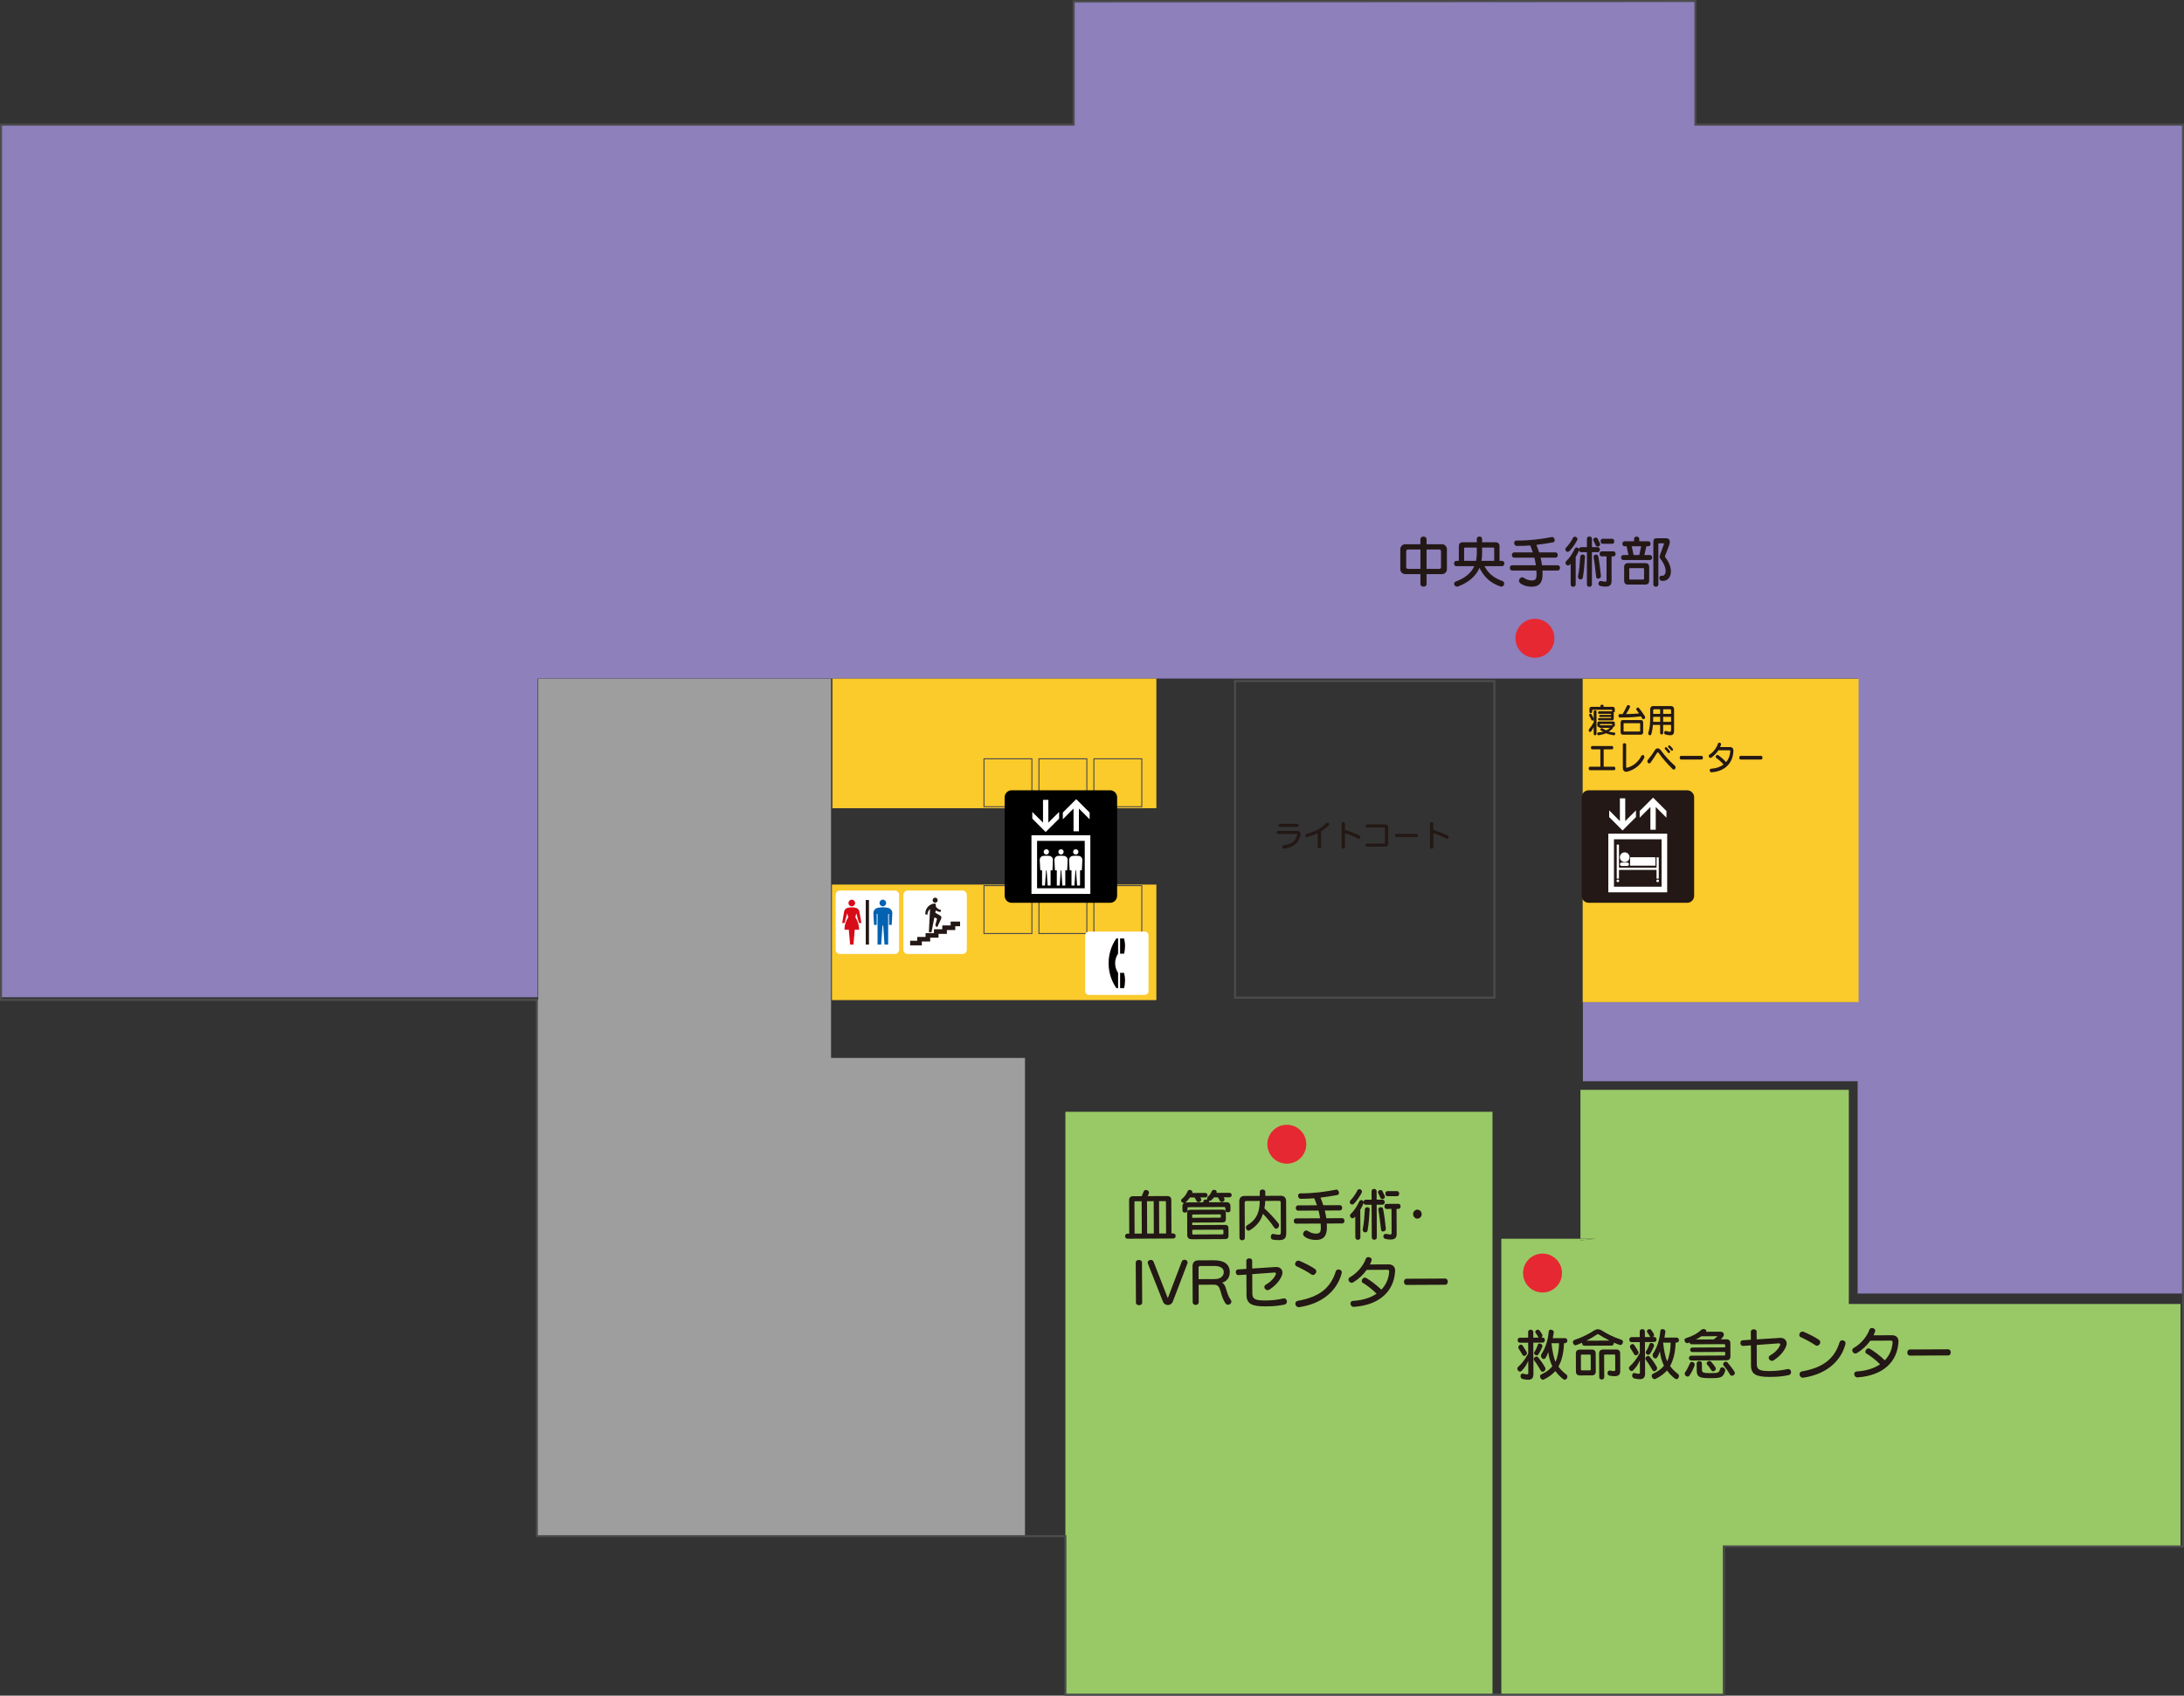 <?xml version="1.0" encoding="UTF-8"?><svg id="_レイヤー_1" xmlns="http://www.w3.org/2000/svg" viewBox="0 0 590.506 458.374"><rect x="0" y="0" width="590.506" height="458.374" fill="#333333" stroke="none"/><defs><style>.cls-1{fill:#fff;}.cls-2{fill:#e62832;}.cls-3{stroke-width:.272px;}.cls-3,.cls-4,.cls-5{fill:none;stroke:#4c4c4d;}.cls-6{fill:#040000;}.cls-7{fill:#99c966;}.cls-8{fill:#d80c18;}.cls-4{stroke-width:.545px;}.cls-9{fill:#8d80bb;}.cls-5{stroke-width:.545px;}.cls-10{fill:#fbca2b;}.cls-11{fill:#9e9e9f;}.cls-12{fill:#0062b1;}.cls-13{fill:#231815;}</style></defs><g><g><polygon class="cls-7" points="431.392 334.863 427.314 334.863 427.314 335.318 431.392 334.863"/><polygon class="cls-7" points="466.289 418.028 589.561 418.028 589.561 352.493 499.881 352.493 499.881 294.612 427.314 294.612 427.314 334.863 431.392 334.863 427.314 335.318 427.314 334.863 405.927 334.863 405.927 458.102 466.289 458.102 466.289 418.028"/></g><rect class="cls-7" x="288.058" y="300.543" width="115.478" height="157.558"/><polyline class="cls-9" points="502.263 270.883 428.434 270.883 427.979 270.883 427.979 292.273 502.263 292.273 502.263 349.678 590.233 349.678 590.233 169.123 590.233 33.701 458.417 33.701 458.417 .273 290.293 .273 290.293 33.701 .272 33.701 .272 269.58 145.377 269.58 145.377 183.428 502.24 183.428 502.24 169.123"/><polygon class="cls-11" points="277.135 285.981 224.7 285.981 224.7 183.483 145.53 183.483 145.53 270.3 145.152 270.3 145.152 415.299 277.135 415.299 277.135 285.981"/><g><rect class="cls-10" x="225.062" y="183.446" width="87.597" height="35.033"/><rect class="cls-10" x="224.933" y="239.121" width="87.726" height="31.234"/></g><rect class="cls-10" x="427.926" y="183.483" width="74.6" height="87.413"/><g><path class="cls-13" d="M389.877,155.198h-4.168v2.708c0,.948-1.654,.858-1.654,0v-2.708h-4.093c-.767,0-1.354-.617-1.354-1.354v-5.371c0-.782,.632-1.354,1.354-1.354h4.093v-1.34c0-.978,1.654-.978,1.654,0v1.34h4.168c.707,0,1.339,.587,1.339,1.354v5.371c0,.751-.601,1.354-1.339,1.354Zm-5.821-6.665h-3.37c-.272,0-.482,.211-.482,.481v4.288c0,.272,.21,.482,.482,.482h3.37v-5.251Zm5.566,.481c0-.27-.211-.481-.482-.481h-3.43v5.251h3.43c.272,0,.482-.211,.482-.482v-4.288Z"/><path class="cls-13" d="M405.689,158.538c-3.295-1.128-4.62-3.054-5.672-5.039-.842,1.955-2.513,3.745-5.702,5.008-.977,.392-1.686-.947-.631-1.339,2.617-.977,4.152-2.406,4.934-4.122h-4.859c-.828,0-.828-1.429,0-1.429h.676v-3.942c0-.722,.361-1.083,1.084-1.083h3.776v-.933c0-.827,1.429-.827,1.429,0v.933h3.627c.721,0,1.082,.361,1.082,1.083v3.942h.678c.827,0,.827,1.429,0,1.429h-4.74c.948,1.791,2.212,3.054,4.86,4.031,.917,.332,.392,1.777-.541,1.46Zm-6.394-10.516h-3.204c-.15,0-.226,.075-.226,.226v3.37h3.22c.15-.647,.211-1.325,.211-2.016v-1.58Zm4.709,.226c0-.15-.076-.226-.224-.226h-3.055v1.58c0,.678-.045,1.354-.165,2.016h3.444v-3.37Z"/><path class="cls-13" d="M417.047,154.22c.029,.317,.029,.663,.029,.994,0,1.926-.586,3.384-2.934,3.384-1.113,0-2.165-.255-3.007-.873-.994-.736-.015-2.045,.782-1.565,.887,.543,1.383,.722,2.225,.753,1.234,.044,1.325-.767,1.31-1.7,0-.347-.015-.678-.045-.994h-6.559c-.828,0-.828-1.414,0-1.414h6.424c-.106-.722-.241-1.398-.407-2.061h-5.46c-.828,0-.828-1.414,0-1.414h5.039c-.21-.632-.45-1.265-.707-1.881-1.113,.091-2.316,.135-3.641,.135-.798,0-1.024-1.458-.075-1.458,3.76,0,6.53-.376,9.643-.963,.527-.104,1.159,1.294,.195,1.46-1.368,.24-2.828,.481-4.452,.661,.27,.693,.526,1.369,.736,2.047h4.425c.826,0,.826,1.414,0,1.414h-4.033c.166,.678,.301,1.369,.39,2.061h4.243c.828,0,.828,1.414,0,1.414h-4.122Z"/><path class="cls-13" d="M424.373,148.939c-.707,.693-1.52-.3-.933-.902,.572-.587,1.294-1.52,1.806-2.557,.437-.873,1.549-.151,1.203,.511-.616,1.173-1.414,2.301-2.076,2.948Zm6.049,.317v8.741c0,.827-1.354,.827-1.354,0v-8.741h-1.535c-.33,0-.541-.226-.602-.481-.24,.601-.556,1.248-.902,1.82v7.403c0,.827-1.354,.827-1.354,0v-5.597c-.075,.075-.135,.135-.211,.211-.737,.738-1.611-.377-.963-.964,.844-.751,1.64-1.955,2.258-3.28,.27-.587,1.008-.406,1.159,.076,.06-.286,.255-.541,.616-.541h1.535v-2.258c0-.827,1.354-.827,1.354,0v2.258h1.534c.828,0,.828,1.354,0,1.354h-1.534Zm-2.453,6.829c-.166,.948-1.52,.618-1.294-.375,.346-1.55,.465-3.521,.587-5.251,.045-.722,1.339-.752,1.279,.06-.135,2.061-.255,3.732-.572,5.566Zm3.49-8.635c-.18-.361-.452-1.024-.587-1.248-.421-.647,.693-1.234,1.083-.618,.135,.241,.421,.904,.632,1.309,.361,.676-.798,1.234-1.128,.556Zm.106,8.485c-.257-2.03-.361-3.444-.693-5.34-.135-.752,1.13-.948,1.265-.195,.361,1.926,.51,3.324,.707,5.25,.076,.798-1.174,1.13-1.278,.286Zm4.166-5.536v6.665c0,1.294-.707,1.791-2.934,1.369-.993-.197-.707-1.52,.15-1.356,1.279,.257,1.429,.197,1.429-.224v-6.455h-1.323c-.737,0-.737-1.354,0-1.354h3.204c.722,0,.752,1.354,0,1.354h-.527Zm-2.437-3.401c-.676,0-.707-1.354,0-1.354h2.634c.676,0,.736,1.354,0,1.354h-2.634Z"/><path class="cls-13" d="M438.922,151.392c-.828,0-.828-1.354,0-1.354h1.383l-.512-2.362h-.51c-.828,0-.828-1.354,0-1.354h2.527v-.647c0-.827,1.414-.827,1.414,0v.647h2.437c.828,0,.828,1.354,0,1.354h-.526l-.527,2.362h1.474c.828,0,.828,1.354,0,1.354h-7.16Zm5.897,6.634h-4.604c-.721,0-1.082-.361-1.082-1.084v-3.641c0-.722,.361-1.083,1.082-1.083h4.589c.722,0,1.099,.361,1.099,1.083v3.641c0,.722-.361,1.084-1.084,1.084Zm-.301-4.228c0-.15-.075-.224-.226-.224h-3.55c-.15,0-.226,.074-.226,.224v2.648c0,.151,.076,.226,.226,.226h3.55c.151,0,.226-.075,.226-.226v-2.648Zm-3.339-6.123l.512,2.362h1.534l.512-2.362h-2.557Zm8.981,2.708c-.029,.06,.015,.181,.046,.211,2.708,3.355,1.609,6.845-1.024,6.394-.707-.121-.752-1.489,.166-1.354,1.159,.165,1.669-2.001-.482-4.679-.135-.166-.18-.572-.089-.782l1.143-3.175c.029-.076,.015-.135-.046-.135h-1.368c-.061,0-.121,.06-.121,.121v10.997c0,.827-1.354,.827-1.354,0v-11.584c0-.603,.301-.904,.904-.904h2.511c.948,0,1.309,.769,.798,2.047l-1.083,2.843Z"/></g><g><path class="cls-1" d="M227.083,240.73h14.867c.629,0,1.14,.511,1.14,1.14v14.87c0,.631-.512,1.143-1.143,1.143h-14.864c-.631,0-1.143-.512-1.143-1.143v-14.867c0-.631,.512-1.143,1.143-1.143Z"/><g><g><path class="cls-8" d="M230.301,245.008c.501,0,.9-.399,.9-.897s-.4-.904-.9-.904c-.495,0-.894,.406-.894,.904s.399,.897,.894,.897Z"/><path class="cls-12" d="M238.695,245.005c.504,0,.897-.409,.897-.898,0-.501-.393-.907-.897-.907-.483,0-.894,.406-.894,.907,0,.489,.412,.898,.894,.898Z"/><path class="cls-12" d="M240.051,245.396c-.446-.08-.885-.123-1.355-.123-.452,0-.904,.043-1.34,.123-.738,.141-1.254,.805-1.205,1.531l.166,3.104h.731v-2.963h.221v8.265h.984l.357-5.124h.188l.353,5.124h.99v-8.265h.222v2.963h.735l.163-3.104c.049-.725-.467-1.389-1.208-1.531Z"/><path class="cls-8" d="M232.234,249.502h.67l-.541-3.092c-.086-.467-.443-.873-.928-.996-.366-.092-.744-.138-1.134-.138-.384,0-.762,.046-1.128,.138-.498,.123-.851,.529-.934,.996l-.535,3.092h.658l.701-2.606,.289,1.045c-.646,.959-1.024,2.105-1.024,3.356h1.165l.357,4.036h.907l.347-4.036h1.174c0-1.251-.375-2.397-1.02-3.356l.279-1.045,.698,2.606Z"/></g><rect class="cls-13" x="234.082" y="243.287" width=".87" height="12.045"/></g></g><g><path class="cls-13" d="M429.548,213.635h26.611c1.05,0,1.903,.853,1.903,1.903v26.608c0,1.05-.853,1.903-1.903,1.903h-26.608c-1.05,0-1.903-.853-1.903-1.903v-26.611c0-1.048,.851-1.899,1.899-1.899Z"/><g><path class="cls-1" d="M434.856,225.362v15.852h15.915v-15.852h-15.915m14.397,14.334h-12.875v-12.817h12.875v12.817Z"/><polygon class="cls-1" points="442.328 220.871 442.328 219.063 439.43 221.957 439.43 215.809 437.982 215.809 437.982 221.957 435.087 219.063 435.087 220.871 438.704 224.494 442.328 220.871"/><polygon class="cls-1" points="446.231 218.15 446.231 224.305 447.676 224.305 447.676 218.15 450.572 221.045 450.572 219.232 446.957 215.616 443.333 219.232 443.333 221.045 446.231 218.15"/></g><g><path class="cls-1" d="M440.604,231.724c0,.728-.59,1.315-1.316,1.315-.722,0-1.312-.587-1.312-1.315,0-.722,.59-1.311,1.312-1.311,.725,0,1.316,.589,1.316,1.311Z"/><path class="cls-1" d="M447.599,234.011v-2.084c0-.112-.089-.203-.2-.203h-6.454c-.111,0-.2,.091-.2,.203v2.084h6.854Z"/><path class="cls-1" d="M439.98,234.088c.258,0,.461-.207,.461-.461,0-.254-.203-.463-.461-.463h-1.525c-.255,0-.461,.209-.461,.463,0,.253,.206,.461,.461,.461h1.525Z"/><polygon class="cls-1" points="447.891 231.76 447.891 234.549 437.736 234.549 437.736 228.317 437.13 228.317 437.13 237.513 437.736 237.513 437.736 235.153 447.891 235.153 447.891 237.513 448.497 237.513 448.497 231.76 447.891 231.76"/><path class="cls-1" d="M437.788,238.117c0,.197-.157,.353-.353,.353-.197,0-.357-.157-.357-.353,0-.195,.16-.355,.357-.355,.197,0,.353,.16,.353,.355Z"/><path class="cls-1" d="M448.549,238.117c0,.197-.16,.353-.353,.353-.194,0-.353-.157-.353-.353,0-.195,.16-.355,.353-.355,.194,0,.353,.16,.353,.355Z"/></g></g><g><g><path class="cls-13" d="M430.898,198.388v-1.797c-.21,.398-.418,.762-.661,1.079-.402,.546-.949-.126-.539-.616,.451-.545,.853-1.143,1.2-1.797v-2.858c0-.499,.757-.499,.757,0v5.989c0,.499-.757,.499-.757,0Zm-.612-3.758c-.169-.407-.371-.798-.571-1.125-.241-.39,.322-.834,.555-.463,.193,.309,.41,.716,.596,1.153,.169,.4-.402,.872-.579,.435Zm5.996-2.05c.023,.072,.04,.163,.04,.263v1.388c0,.355-.153,.49-.466,.49h-3.477c-.402,0-.402-.616,0-.616h3.123c.064,0,.097-.037,.097-.109v-.191h-2.979c-.33,0-.33-.562,0-.562h2.979v-.172c0-.074-.033-.109-.097-.109h-3.123c-.402,0-.402-.671,0-.671h3.486v-.281c0-.091-.057-.137-.169-.137h-5.096c-.08,0-.12,.046-.12,.137v.435c0,.409-.742,.409-.742,0v-.716c0-.437,.193-.653,.581-.653h2.414v-.281c0-.4,.845-.4,.845,0v.281h2.447c.386,0,.579,.217,.579,.653v.553c0,.181-.152,.281-.322,.3Zm-.105,3.884c.008,.144-.033,.29-.113,.391-.289,.353-.757,.716-1.118,.906,.418,.128,1.029,.228,1.521,.264,.458,.036,.258,.779-.08,.735-.838-.118-1.521-.29-2.133-.544-.556,.235-1.224,.407-2.053,.544-.355,.054-.532-.744-.064-.771,.443-.028,1.006-.109,1.377-.209-.235-.082-.492-.218-.653-.326-.353-.237,.025-.836,.435-.564,.33,.218,.645,.399,.975,.545,.394-.19,.732-.409,1.022-.672h-2.681c-.153,0-.25-.127-.273-.262-.202,.044-.451-.074-.451-.355v-.589c0-.318,.113-.518,.427-.518h3.863c.314,0,.435,.163,.435,.518v.553c0,.272-.233,.391-.435,.353Zm-.29-.635c0-.074-.031-.109-.095-.109h-3.084c-.064,0-.097,.035-.097,.109v.235h3.156c.04,0,.08,.009,.12,.018v-.253Z"/><path class="cls-13" d="M444.033,194.231c-.113-.191-.225-.389-.355-.589-.781,.117-2.591,.326-5.723,.326-.451,0-.474-.925-.048-.925h.796c.482-.762,.925-1.652,1.175-2.205,.225-.507,1.086-.144,.806,.4-.282,.553-.685,1.243-1.031,1.797,1.641-.028,2.793-.109,3.509-.181-.258-.372-.491-.69-.668-.925-.297-.399,.33-.899,.628-.545,.402,.481,1.095,1.398,1.633,2.277,.29,.473-.45,1.053-.724,.572Zm-.355,4.366h-4.91c-.386,0-.595-.237-.595-.672v-2.614c0-.435,.21-.672,.595-.672h4.91c.386,0,.596,.237,.596,.672v2.614c0,.435-.21,.672-.596,.672Zm-.217-2.959c0-.091-.041-.137-.121-.137h-4.234c-.08,0-.12,.046-.12,.137v1.978c0,.091,.039,.135,.12,.135h4.234c.08,0,.121-.044,.121-.135v-1.978Z"/><path class="cls-13" d="M450.263,198.533c-.499-.135-.305-1.053,.105-.934,1.352,.39,1.449,.209,1.449-.3v-1.343h-2.133v2.205c0,.499-.812,.499-.812,0v-2.205h-1.948c-.065,.836-.193,1.571-.418,2.442-.177,.698-.999,.272-.837-.264,.425-1.415,.507-2.703,.507-4.119v-2.333c0-.472,.338-.816,.724-.816h5.007c.378,0,.724,.372,.724,.816v5.798c0,1.027-.21,1.633-2.367,1.053Zm-1.392-4.746h-1.884s-.008,1.008-.016,1.352h1.9v-1.352Zm0-2.059h-1.626c-.145,0-.258,.126-.258,.29v.953h1.884v-1.243Zm2.946,.29c0-.164-.113-.29-.258-.29h-1.876v1.243h2.133v-.953Zm0,1.769h-2.133v1.352h2.133v-1.352Z"/></g><g><path class="cls-13" d="M429.903,208.208c-.468,0-.468-.944,0-.944h2.801v-4.692h-2.189c-.492,0-.499-.907,0-.907h5.304c.483,0,.483,.907,0,.907h-2.222v4.692h2.802c.466,0,.466,.944,0,.944h-6.496Z"/><path class="cls-13" d="M439.988,208.589c-.74,.181-1.206-.281-1.206-1.016v-6.235c0-.589,.893-.589,.893,0v5.963c0,.2,.08,.272,.218,.235,1.69-.407,3.049-1.56,3.847-3.121,.355-.69,1.103-.154,.796,.472-.804,1.715-2.462,3.195-4.548,3.702Z"/><path class="cls-13" d="M452.232,207.899c-1.409-1.397-2.658-2.803-3.735-4.309-.185-.263-.338-.3-.499-.019-.436,.716-1.063,1.652-1.675,2.54-.474,.672-1.239-.126-.765-.697,.645-.762,1.441-1.889,1.835-2.551,.428-.744,1.137-.771,1.699,.009,1.063,1.462,2.35,2.868,3.744,4.12,.564,.509-.112,1.397-.603,.907Zm-1.248-4.446c-.256-.353-.548-.698-.772-.897-.292-.274,.104-.79,.425-.49,.243,.226,.54,.535,.821,.907,.284,.372-.21,.843-.474,.481Zm.845-.625c-.218-.281-.458-.546-.692-.744-.33-.3,.09-.772,.387-.509,.256,.235,.515,.499,.747,.807,.259,.327-.185,.79-.442,.446Z"/><path class="cls-13" d="M454.533,205.323c-.491,0-.491-.999,0-.999h5.537c.482,0,.491,.999,0,.999h-5.537Z"/><path class="cls-13" d="M468.675,203.099c.049-.744-.314-1.153-.932-1.153h-2.658c.09-.2,.161-.4,.226-.599,.177-.581-.66-.816-.812-.326-.338,1.062-1.208,2.296-2.279,2.958-.499,.317-.038,1.17,.477,.825,.763-.518,1.423-1.216,1.914-1.987h3.002c.131,0,.226,.109,.218,.29-.071,1.153-.466,2.141-1.134,2.912-.605-.707-1.666-1.578-2.127-1.878-.474-.328-.924,.509-.521,.762,.433,.263,1.36,1.053,1.963,1.76-.87,.655-2.012,1.062-3.389,1.143-.548,.037-.417,.999,.145,.962,3.743-.281,5.731-2.568,5.908-5.671Z"/><path class="cls-13" d="M470.632,205.323c-.494,0-.494-.999,0-.999h5.537c.482,0,.491,.999,0,.999h-5.537Z"/></g></g><g><path class="cls-13" d="M351.625,225.664c.105-.572-.239-1.044-.851-1.044h-5.213c-.485,0-.485,.813,0,.813h4.983c.152,0,.23,.103,.184,.279-.368,1.448-1.219,2.419-3.687,2.809-.572,.097-.39,.965,.176,.884,2.882-.366,4.091-1.917,4.409-3.741Zm-.892-2.142c.496,0,.496-.811,0-.811h-4.655c-.502,0-.502,.811,0,.811h4.655Z"/><path class="cls-13" d="M359.25,223.116c.415-.42-.231-1.025-.651-.596-1.323,1.369-2.844,2.229-5.398,2.922-.477,.136-.287,1.003,.279,.835,1.09-.318,2.006-.667,2.809-1.058v3.709c0,.51,.908,.51,.908,0v-4.202c.765-.463,1.432-.987,2.053-1.61Z"/><path class="cls-13" d="M367.578,225.887c-1.32-.659-2.841-1.209-3.925-1.551v-1.721c0-.493-.906-.493-.906,0v6.409c0,.526,.906,.55,.906,0v-3.804c.972,.309,2.358,.843,3.543,1.488,.478,.271,.868-.566,.382-.821Z"/><path class="cls-13" d="M375.331,228.004v-4.259c0-.605-.222-.884-.93-.884h-4.76c-.526,0-.526,.805,0,.805h4.568c.184,0,.247,.073,.247,.231v3.925c0,.159-.063,.23-.247,.23h-4.609c-.526,0-.526,.835,0,.835h4.801c.708,0,.93-.277,.93-.884Z"/><path class="cls-13" d="M383.011,226.269c.485,0,.477-.876,0-.876h-5.476c-.485,0-.485,.876,0,.876h5.476Z"/><path class="cls-13" d="M391.076,226.708c-1.185-.645-2.572-1.179-3.543-1.488v3.804c0,.55-.906,.526-.906,0v-6.409c0-.493,.906-.493,.906,0v1.721c1.084,.342,2.605,.892,3.927,1.551,.485,.255,.093,1.092-.384,.821Z"/></g><polygon class="cls-5" points="458.417 .273 458.417 33.701 590.233 33.701 590.233 418.028 466.064 418.028 466.064 458.102 404.136 458.102 288.058 458.102 288.058 415.271 145.152 415.271 145.152 270.3 .272 270.3 .272 33.701 290.293 33.701 290.293 .389 458.417 .273"/><path class="cls-2" d="M347.926,314.574c-2.908,0-5.262-2.348-5.262-5.262,0-2.911,2.354-5.262,5.262-5.262,2.914,0,5.265,2.351,5.265,5.262,0,2.913-2.351,5.262-5.265,5.262Z"/><path class="cls-2" d="M417.063,349.398c-2.906,0-5.262-2.345-5.262-5.262,0-2.911,2.356-5.262,5.262-5.262,2.915,0,5.267,2.351,5.267,5.262,0,2.917-2.351,5.262-5.267,5.262Z"/><path class="cls-2" d="M415.008,177.801c-2.908,0-5.262-2.348-5.262-5.262s2.355-5.262,5.262-5.262c2.914,0,5.265,2.348,5.265,5.262s-2.351,5.262-5.265,5.262Z"/><g><path class="cls-1" d="M245.402,240.73h14.867c.629,0,1.14,.511,1.14,1.14v14.873c0,.629-.511,1.14-1.14,1.14h-14.867c-.631,0-1.143-.512-1.143-1.143v-14.867c0-.631,.512-1.143,1.143-1.143Z"/><polygon class="cls-13" points="259.584 249.127 257.035 249.127 257.035 250.166 254.776 250.166 254.776 251.199 252.52 251.199 252.52 252.241 250.252 252.241 250.252 253.276 248.002 253.276 248.002 254.309 246.078 254.309 246.078 255.551 249.244 255.551 249.244 254.512 251.5 254.512 251.5 253.479 253.756 253.479 253.756 252.45 256.018 252.45 256.018 251.414 258.28 251.414 258.28 250.378 259.584 250.378 259.584 249.127"/><path class="cls-13" d="M252.846,244.028c.372,0,.682-.317,.682-.688,0-.375-.31-.68-.682-.68-.381,0-.679,.304-.679,.68,0,.372,.298,.688,.679,.688Z"/><path class="cls-13" d="M254.192,247.486l-1.309-.747,.123-.63h0c.307,.197,.652,.332,1.036,.4,.077,.009,.144,.021,.218,.031l.197-.547c-.022,0-.034-.012-.043-.012-.578-.098-1.054-.424-1.349-.867-.022-.277-.065-.553-.144-.817-.012-.037-.052-.068-.099-.068-1.466,.055-2.637,1.248-2.637,2.723,0,.08,.006,.148,.006,.221l.575,.092v-.037c0-.609,.27-1.149,.698-1.525l-.32,6.289h.719l.781-4.005,.713,.341-.488,1.844,.519,.513,1.088-2.327c.037-.086,.059-.175,.059-.274,0-.268-.138-.483-.341-.6Z"/></g><g><g><rect class="cls-3" x="295.767" y="205.127" width="12.95" height="12.955"/><rect class="cls-3" x="280.909" y="205.127" width="12.952" height="12.955"/><rect class="cls-3" x="266.052" y="205.127" width="12.952" height="12.955"/></g><g><rect class="cls-3" x="295.767" y="239.404" width="12.95" height="12.958"/><rect class="cls-3" x="280.909" y="239.404" width="12.952" height="12.958"/><rect class="cls-3" x="266.052" y="239.404" width="12.952" height="12.958"/></g></g><rect class="cls-4" x="333.917" y="184.122" width="70.128" height="85.565"/><g><path d="M273.542,244.048c-1.057,0-1.906-.855-1.906-1.903v-26.608c0-1.057,.849-1.906,1.906-1.906h26.611c1.045,0,1.893,.848,1.893,1.906v26.608c0,1.048-.849,1.903-1.893,1.903h-26.611Z"/><g><path class="cls-1" d="M278.887,225.785v15.863h15.921v-15.863h-15.921m14.403,14.335h-12.887v-12.814h12.887v12.814Z"/><polygon class="cls-1" points="286.359 221.291 286.359 219.481 283.451 222.373 283.451 216.22 282.007 216.22 282.007 222.373 279.111 219.481 279.111 221.291 282.726 224.915 286.359 221.291"/><polygon class="cls-1" points="290.259 218.574 290.259 224.727 291.716 224.727 291.716 218.574 294.612 221.479 294.612 219.647 290.988 216.035 287.364 219.647 287.364 221.479 290.259 218.574"/><path class="cls-1" d="M281.269,235.276h.483v4.103h.787l.295-4.103h.147l.286,4.103h.79v-4.103h.501l.135-2.742c.043-.569-.353-1.069-.916-1.156-.283-.04-.578-.061-.873-.061-.295,0-.59,.021-.885,.061-.544,.086-.947,.587-.898,1.156l.148,2.742Z"/><path class="cls-1" d="M282.904,231.001c.4,0,.719-.317,.719-.719s-.319-.716-.719-.716c-.396,0-.719,.314-.719,.716s.323,.719,.719,.719Z"/><path class="cls-1" d="M285.237,235.276h.501v4.103h.787l.277-4.103h.16l.274,4.103h.796v-4.103h.504l.138-2.742c.04-.569-.366-1.069-.913-1.156-.289-.04-.572-.061-.879-.061-.295,0-.59,.021-.876,.061-.55,.086-.956,.587-.916,1.156l.147,2.742Z"/><path class="cls-1" d="M286.881,231.001c.406,0,.707-.317,.707-.719s-.301-.716-.707-.716c-.403,0-.719,.314-.719,.716s.317,.719,.719,.719Z"/><path class="cls-1" d="M289.214,235.276h.495v4.103h.787l.295-4.103h.148l.283,4.103h.799v-4.103h.486l.135-2.742c.049-.569-.357-1.069-.904-1.156-.295-.04-.584-.061-.87-.061-.313,0-.599,.021-.876,.061-.572,.086-.956,.587-.928,1.156l.15,2.742Z"/><path class="cls-1" d="M290.868,231.001c.384,0,.722-.317,.722-.719s-.338-.716-.722-.716c-.415,0-.728,.314-.728,.716s.313,.719,.728,.719Z"/></g></g><g><path class="cls-1" d="M294.461,268.963c-.59,0-1.063-.477-1.063-1.07v-15.005c0-.59,.473-1.069,1.063-1.069h15.005c.593,0,1.076,.479,1.076,1.069v15.005c0,.593-.483,1.07-1.076,1.07h-15.005Z"/><g><path class="cls-6" d="M304.189,255.723c0-.708-.099-1.394-.264-2.047h-1.076v4.125h1.076c.178-.665,.264-1.359,.264-2.078Z"/><path class="cls-6" d="M302.848,262.978v4.128h1.076c.178-.661,.264-1.358,.264-2.078,0-.71-.099-1.386-.264-2.044l-1.076-.006Z"/><path class="cls-6" d="M299.744,260.39c0,2.502,.768,4.807,2.09,6.716h.473v-4.121c-.504-.744-.799-1.623-.799-2.594,0-.97,.295-1.85,.799-2.589v-4.125h-.473c-1.322,1.904-2.09,4.214-2.09,6.714Z"/></g></g></g><g><path class="cls-13" d="M304.833,334.856c-.837,.004-.845-1.365-.008-1.369l.501-.002-.041-9.02c-.004-.731,.36-1.098,1.089-1.102l2.328-.01c.149-.321,.331-.762,.497-1.22,.103-.321,.361-.458,.634-.46,.398-.002,.825,.286,.825,.696,0,.062-.013,.137-.029,.199-.091,.257-.178,.518-.315,.777l5.277-.025c.733-.004,1.098,.358,1.102,1.089l.042,9.02,.501-.002c.837-.004,.845,1.365,.008,1.369l-12.411,.06Zm3.844-10.134l-1.719,.008c-.153,0-.228,.076-.228,.228l.041,8.519,1.947-.008-.041-8.747Zm3.256-.017l-1.81,.008,.041,8.747,1.81-.008-.042-8.747Zm3.314,.211c0-.151-.075-.226-.228-.226l-1.64,.008,.041,8.747,1.869-.011-.042-8.519Z"/><path class="cls-13" d="M331.319,327.213l-.004-.7c0-.151-.166-.228-.319-.226l-9.689,.045c-.153,.002-.228,.079-.228,.23l.004,.715c.004,.685-1.367,.692-1.371,.006l-.004-1.141c0-.211,.029-.394,.087-.547,.078-.182,.199-.321,.364-.412h-.075c-.397,.002-.749-.331-.749-.681,0-.137,.058-.274,.195-.381,.65-.534,1.197-1.16,1.557-2.061,.104-.276,.348-.398,.605-.4,.352-.002,.7,.242,.704,.623,0,.06,0,.137-.029,.211l3.484-.017c.837-.004,.841,1.214,.004,1.218l-1.322,.006c.075,.12,.12,.195,.182,.331,.05,.108,.079,.199,.079,.29,0,.379-.394,.64-.741,.642-.228,0-.443-.103-.551-.331-.154-.364-.34-.638-.534-.926l-1.234,.006c-.394,.565-.907,1.1-1.284,1.359,.104-.014,.212-.029,.348-.031l4.548-.021v-.213c-.004-.441,.514-.565,.907-.568,.062,0,.137,.015,.199,.015-.046-.093-.079-.213-.079-.336,0-.151,.046-.305,.182-.41,.576-.474,.77-.826,1.073-1.483,.12-.274,.377-.379,.638-.381,.365-.002,.7,.209,.7,.557,0,.076-.017,.168-.058,.259l3.484-.017c.836-.004,.841,1.214,.004,1.218l-1.55,.008c.075,.122,.103,.182,.166,.304,.05,.104,.078,.212,.078,.302,.004,.379-.389,.64-.741,.642-.228,.002-.427-.089-.534-.317-.17-.363-.323-.638-.534-.924l-1.052,.004c-.244,.321-.497,.611-.799,.841-.091,.06-.17,.091-.261,.093-.074,0-.165-.031-.257-.062,.012,.062,.045,.259,.045,.321v.137l4.627-.023c.729-.002,1.094,.361,1.098,1.089l.004,1.127c.004,.683-1.363,.69-1.367,.006Zm-.037,7.742l-8.96,.044c-.928,.004-1.309-.42-1.313-1.075l-.029-6.007c-.004-.594,.282-.884,.878-.886l8.699-.042c.592-.004,.882,.284,.886,.878l.008,1.688c.004,.592-.282,.882-.878,.887l-8.21,.039v.684l8.898-.044c.592-.002,.887,.286,.887,.878l.012,2.069c.004,.593-.286,.884-.878,.887Zm-1.206-6.504c0-.122-.062-.182-.182-.182l-7.361,.035c-.124,.002-.182,.062-.182,.184l.004,.715,7.543-.037c.124,0,.182-.06,.182-.182l-.004-.532Zm.708,4.132c-.004-.122-.067-.182-.187-.18l-8.227,.039,.004,1.096c0,.123,.062,.182,.182,.18l8.049-.037c.12-.002,.182-.062,.182-.184l-.004-.914Z"/><path class="cls-13" d="M345.81,335.235c-.46,.002-.99-.041-1.661-.128-.377-.06-.551-.394-.551-.744-.004-.396,.211-.806,.588-.808,.045,0,.078,0,.124,.015,.713,.132,1.168,.221,1.458,.219,.501-.002,.547-.261,.543-.99l-.037-7.759c-.004-.257-.108-.425-.352-.422l-3.832,.019c-.025,.654-.07,1.338-.219,2.007,1.483,1.379,2.647,2.649,3.79,4.057,.128,.137,.174,.321,.174,.503,.004,.47-.364,.944-.775,.946-.182,0-.394-.089-.547-.317-.903-1.351-1.93-2.591-3.045-3.712-.509,1.765-1.611,3.276-3.538,4.445-.12,.075-.228,.106-.336,.106-.41,.002-.733-.422-.733-.832-.004-.243,.103-.501,.361-.64,2.808-1.609,3.388-4.047,3.376-6.557l-3.649,.019c-.274,0-.41,.153-.41,.443l.046,9.49c.004,.458-.361,.688-.725,.688-.365,.002-.729-.224-.733-.682l-.05-9.9c-.004-.867,.481-1.402,1.396-1.406l4.151-.021-.008-1.096c-.004-.836,1.487-.843,1.491-.006l.008,1.096,4.213-.021c.866-.004,1.4,.571,1.404,1.377l.042,8.548c.008,1.415-.323,2.055-1.964,2.063Z"/><path class="cls-13" d="M358.73,330.747c.029,.319,.029,.669,.033,1.003,.008,1.947-.576,3.426-2.949,3.438-1.123,.004-2.191-.249-3.045-.868-.311-.226-.431-.499-.431-.758-.004-.487,.406-.93,.849-.932,.12,0,.244,.027,.365,.104,.903,.543,1.404,.725,2.253,.75h.091c1.098-.006,1.23-.721,1.226-1.572v-.154c-.004-.348-.021-.683-.05-1.002l-6.632,.031c-.837,.004-.845-1.427-.008-1.431l6.495-.031c-.112-.729-.253-1.413-.423-2.081l-5.522,.027c-.837,.004-.841-1.425-.004-1.429l5.095-.025c-.22-.636-.464-1.276-.729-1.897-1.122,.095-2.336,.147-3.674,.153-.443,.002-.704-.437-.704-.833-.004-.333,.178-.638,.617-.64,3.803-.019,6.599-.414,9.747-1.021h.062c.319-.002,.638,.483,.642,.893,0,.273-.137,.517-.501,.58-1.384,.253-2.858,.501-4.499,.692,.278,.698,.539,1.383,.758,2.065l4.47-.021c.836-.004,.841,1.425,.004,1.429l-4.076,.019c.174,.686,.315,1.384,.41,2.081l4.287-.02c.837-.004,.845,1.427,.008,1.431l-4.167,.02Z"/><path class="cls-13" d="M368.191,322.382c-.621,1.189-1.421,2.332-2.088,2.991-.165,.168-.344,.246-.513,.246-.348,.002-.642-.319-.642-.669,0-.165,.058-.333,.211-.487,.572-.594,1.297-1.541,1.81-2.593,.154-.292,.365-.412,.58-.414,.348-.002,.7,.317,.7,.667,.004,.091-.012,.168-.058,.259Zm4.031,3.279l.042,8.838c.004,.837-1.363,.845-1.367,.008l-.041-8.838-1.553,.006c-.332,.002-.551-.224-.609-.482-.24,.609-.555,1.265-.907,1.845l.037,7.483c.004,.837-1.363,.843-1.367,.006l-.029-5.659c-.078,.076-.132,.137-.211,.213-.166,.17-.348,.244-.53,.246-.364,.002-.671-.346-.675-.713,0-.182,.062-.35,.224-.501,.853-.764,1.653-1.986,2.27-3.328,.12-.259,.331-.381,.543-.383,.273,0,.534,.182,.629,.456,.058-.29,.253-.551,.617-.553l1.553-.006-.012-2.28c-.004-.836,1.363-.845,1.367-.008l.013,2.28,1.553-.006c.837-.004,.845,1.365,.008,1.369l-1.553,.006Zm-2.444,6.918c-.075,.395-.336,.565-.626,.568-.348,0-.713-.257-.713-.727,0-.062,.008-.139,.025-.213,.344-1.57,.456-3.563,.568-5.311,.017-.364,.348-.551,.667-.553,.319,0,.626,.182,.626,.547v.06c-.124,2.084-.236,3.772-.547,5.63Zm3.989-8.444c-.199,0-.398-.089-.506-.302-.182-.365-.46-1.032-.596-1.259-.062-.106-.091-.197-.091-.288-.004-.335,.344-.594,.692-.596,.187,0,.369,.073,.489,.255,.141,.242,.431,.911,.646,1.319,.045,.091,.062,.182,.062,.259,.004,.35-.348,.611-.696,.613Zm.195,8.773c-.274,.002-.506-.147-.551-.497-.269-2.053-.385-3.482-.725-5.397,0-.046-.017-.077-.017-.106,0-.367,.331-.58,.663-.582,.29-.002,.568,.151,.63,.482,.373,1.947,.534,3.36,.741,5.306v.077c.004,.427-.394,.716-.741,.716Zm4.167-6.118l-.53,.002,.033,6.74c.004,1.002-.418,1.537-1.62,1.543-.365,.002-.825-.042-1.338-.145-.448-.089-.646-.394-.646-.698-.004-.35,.24-.683,.638-.685,.045,0,.103,0,.149,.012,.501,.104,.836,.151,1.052,.149,.331-.002,.394-.124,.394-.383l-.033-6.526-1.338,.006c-.745,.004-.754-1.365-.008-1.369l3.239-.014c.364-.002,.567,.346,.567,.696,.004,.336-.178,.671-.559,.673Zm-.352-3.436l-2.66,.014c-.352,0-.534-.348-.538-.698,0-.336,.178-.671,.53-.671l2.659-.014c.352,0,.539,.348,.539,.698,.004,.333-.166,.671-.53,.671Z"/><path class="cls-13" d="M383.231,329.428c-.621,.002-1.16-.545-1.16-1.214-.004-.669,.526-1.218,1.147-1.22,.638-.004,1.176,.54,1.18,1.209,0,.669-.53,1.22-1.168,1.224Z"/><path class="cls-13" d="M307.135,352.145l-.054-10.861c-.004-.912,1.681-.92,1.686-.008l.054,10.861c.004,.912-1.682,.92-1.686,.008Z"/><path class="cls-13" d="M321.041,341.566l-3.931,10.273c-.484,1.249-2.187,1.257-2.68,.013l-4.051-10.234c-.045-.106-.062-.213-.062-.319,0-.441,.422-.717,.832-.719,.319,0,.609,.149,.75,.485l3.774,9.685c.058,.151,.091,.151,.149,0l3.699-9.722c.132-.336,.435-.489,.741-.491,.41-.002,.836,.269,.836,.725,0,.091-.012,.199-.058,.305Z"/><path class="cls-13" d="M332.052,352.708c-.274,0-.551-.134-.766-.451-.994-1.518-1.155-3.252-1.678-4.252-.228-.425-.659-.727-1.313-.723l-4.213,.019,.025,4.685c.004,1.019-1.624,1.027-1.628,.008l-.05-9.644c-.004-1.096,.539-1.645,1.636-1.65l4.105-.019c2.755-.015,4.329,1.044,4.337,3.204,.008,1.46-.841,2.543-2.112,2.854,.348,.134,.592,.451,.778,.818,.506,1,.601,2.458,1.616,3.854,.108,.151,.153,.305,.157,.442,0,.456-.439,.853-.895,.855Zm-3.782-10.49l-3.741,.017c-.335,.002-.472,.139-.468,.489l.012,3.057,4.457-.021c1.52-.008,2.353-.849,2.349-1.885-.004-1.034-.89-1.667-2.61-1.657Z"/><path class="cls-13" d="M347.275,352.665c-1.462,.282-2.676,.47-5.037,.48-3.757,.019-5.203-.675-5.211-3.092l-.029-5.507-2.146,.147h-.045c-.427,.002-.671-.406-.675-.802,0-.364,.195-.716,.605-.733l2.253-.149-.008-2.204c-.004-.427,.389-.642,.787-.644,.394-.002,.787,.209,.792,.636l.008,2.113,6.33-.408c.062,0,.108-.002,.166-.002,1.052-.004,1.673,.66,1.678,1.512,.004,.228-.042,.474-.133,.717-.464,1.28-1.57,2.699-3.384,3.881-.17,.106-.336,.151-.501,.153-.472,.002-.87-.42-.874-.847,0-.228,.12-.472,.406-.642,1.458-.841,2.336-1.943,2.697-2.749,.029-.062,.045-.139,.045-.199,0-.182-.141-.333-.352-.333h-.033l-6.035,.439,.025,5.217c.008,1.628,.969,1.912,3.629,1.899,1.843-.008,3.227-.211,4.764-.541,.058-.014,.137-.014,.195-.017,.489-.002,.762,.425,.766,.835,0,.381-.207,.746-.68,.839Z"/><path class="cls-13" d="M354.988,344.658c-.124,0-.261-.029-.381-.12-.949-.665-2.655-1.615-3.964-2.187-.34-.149-.476-.408-.476-.667-.004-.441,.36-.897,.866-.901,.12,0,.24,.029,.364,.075,1.305,.555,3.016,1.4,4.084,2.14,.29,.196,.414,.456,.414,.698,.004,.487-.452,.961-.907,.963Zm7.771-.464c-1.18,4.538-5.045,8.193-11.424,9.153-.058,.014-.12,.014-.182,.014-.576,.004-.915-.482-.92-.938,0-.35,.211-.7,.65-.779,5.866-1.033,8.894-3.496,10.29-7.974,.108-.336,.41-.504,.729-.506,.443-.002,.882,.284,.882,.787,.004,.074-.008,.151-.025,.242Z"/><path class="cls-13" d="M377.199,343.713c-.306,5.203-4.043,9.055-11.118,9.561-.008,0-.041,.002-.058,.002-.563,.002-.882-.468-.887-.909,0-.35,.211-.671,.667-.704,2.597-.149,4.755-.843,6.392-1.947-1.143-1.18-2.904-2.495-3.724-2.933-.211-.122-.294-.304-.294-.501,0-.427,.377-.897,.849-.901,.137,0,.29,.029,.427,.118,.87,.499,2.887,1.951,4.031,3.13,1.259-1.299,1.997-2.96,2.121-4.892v-.031c0-.288-.182-.454-.41-.454l-5.675,.027c-.924,1.296-2.162,2.475-3.604,3.349-.154,.091-.319,.137-.456,.139-.473,.002-.858-.435-.858-.862-.004-.259,.12-.503,.41-.657,2.017-1.12,3.649-3.198,4.279-4.979,.103-.305,.393-.443,.7-.445,.422-.002,.882,.269,.887,.727,0,.075-.017,.166-.045,.257-.124,.336-.257,.673-.423,1.007l5.017-.025c1.098-.004,1.785,.601,1.789,1.711,0,.06-.017,.137-.017,.213Z"/><path class="cls-13" d="M390.77,347.298l-10.464,.05c-.928,.004-.936-1.669-.008-1.673l10.464-.05c.456-.002,.683,.422,.688,.833,0,.427-.224,.839-.679,.841Z"/></g><g><path class="cls-13" d="M414.571,362.95l.04,8.414c.006,.98-.277,1.615-1.454,1.621-.378,.002-.861-.071-1.451-.203-.406-.089-.587-.45-.59-.782,0-.363,.19-.695,.553-.696,.062-.002,.123,.014,.182,.029,.482,.132,.799,.192,1.011,.192,.317-.001,.363-.155,.36-.456l-.015-3.196c-.446,1.043-.956,1.876-1.826,2.725-.12,.121-.255,.181-.406,.183-.378,.002-.728-.404-.728-.796,0-.166,.058-.332,.209-.467,.962-.852,1.816-1.94,2.742-3.606l-.015-2.955-2.216,.012c-.83,.005-.836-1.352-.006-1.357l2.216-.012-.006-1.521c-.006-.83,1.383-.836,1.386-.006l.009,1.521,1.447-.008c-.261-.496-.547-.916-.775-1.216-.092-.106-.123-.226-.123-.332-.003-.316,.344-.589,.691-.59,.163-.002,.329,.059,.452,.223,.258,.344,.516,.707,.698,1.036,.062,.104,.077,.226,.077,.332,0,.211-.101,.421-.283,.544l.332-.002c.83-.005,.836,1.352,.006,1.357l-2.517,.012Zm-2.471,3.587c-.166,.002-.317-.075-.424-.254-.366-.662-.775-1.265-1.048-1.7-.077-.122-.108-.241-.108-.363,0-.392,.357-.739,.704-.741,.166-.002,.335,.074,.455,.252,.378,.542,.805,1.294,1.094,1.759,.062,.106,.092,.212,.092,.303,0,.392-.403,.741-.765,.742Zm4.982,4.288c-.182,0-.347-.089-.471-.284-.651-1.084-1.005-1.76-1.807-2.782-.089-.104-.123-.224-.123-.346,0-.361,.39-.712,.753-.713,.135,0,.286,.045,.39,.18,.882,1.036,1.383,1.802,1.946,2.809,.061,.106,.092,.226,.092,.332,.003,.423-.403,.801-.781,.804Zm-.092-6.711c-.313,.787-.689,1.512-1.048,2.025-.117,.167-.283,.243-.449,.245-.347,.001-.71-.298-.713-.63,0-.106,.028-.211,.104-.317,.313-.454,.689-1.21,.894-1.875,.089-.271,.286-.378,.513-.38,.344-.002,.738,.283,.741,.69,0,.075-.015,.151-.043,.241Zm6.089,8.852c-.135,0-.27-.043-.409-.149-.907-.675-1.574-1.44-2.136-2.192-.781,.895-1.847,1.683-3.095,2.279-.089,.046-.181,.06-.27,.06-.421,.003-.771-.447-.775-.87,0-.241,.104-.467,.39-.589,1.294-.596,2.241-1.309,2.929-2.158-.547-1.113-.947-2.499-1.103-3.854-.224,.604-.446,1.223-.747,1.617-.135,.197-.301,.274-.467,.275-.391,.002-.753-.435-.756-.887,0-.137,.028-.287,.117-.423,1.168-1.786,1.792-3.87,1.992-6.192,.027-.301,.27-.439,.541-.441,.378-.002,.815,.252,.818,.674,0,.029-.015,.077-.015,.108-.058,.406-.148,1.008-.249,1.521l3.301-.017c.83-.003,.836,1.354,.006,1.357l-.286,.002c-.077,2.534-.535,4.572-1.491,6.325,.501,.753,1.214,1.441,2.136,2.161,.197,.15,.274,.361,.274,.572,.003,.407-.311,.816-.704,.819Zm-3.593-9.859c.237,2.079,.578,3.811,1.082,5.061,.627-1.36,.919-3.202,.968-5.071l-2.05,.011Z"/><path class="cls-13" d="M438.096,363.584c-.077,0-.15-.015-.243-.045-.51-.18-1.085-.403-1.509-.61v.15c.003,.332-.206,.664-.615,.667l-7.343,.037c-.409,.002-.621-.344-.621-.676,0-.015-.003-.135-.003-.15-.421,.212-1.051,.458-1.565,.656-.077,.032-.15,.046-.227,.046-.406,.002-.695-.433-.695-.825-.003-.257,.117-.513,.403-.606,2.514-.871,3.854-1.632,5.357-2.589,.313-.197,.645-.304,.977-.306,.347-.002,.695,.103,.996,.296,1.497,.898,2.951,1.747,5.382,2.534,.301,.105,.424,.329,.424,.586,.003,.392-.298,.831-.719,.834Zm-7.712,8.213l-3.196,.015c-.725,.005-1.088-.355-1.091-1.08l-.021-4.81c-.006-.724,.353-1.086,1.079-1.091l3.196-.015c.725-.005,1.088,.355,1.091,1.079l.025,4.81c.003,.725-.357,1.088-1.082,1.093Zm-.298-5.399c0-.15-.077-.224-.228-.224l-2.201,.011c-.15,.002-.224,.077-.224,.227l.019,3.816c0,.151,.077,.226,.228,.224l2.201-.011c.15,0,.227-.077,.224-.228l-.019-3.816Zm2.038-5.74c-.043-.029-.151-.029-.194,0-.977,.639-1.896,1.203-3.009,1.766l6.242-.031c-1.131-.553-2.115-1.151-3.04-1.735Zm4.414,11.363c-.332,.001-.753-.042-1.266-.129-.455-.074-.636-.39-.636-.691-.003-.361,.237-.724,.599-.727,.046,0,.074,0,.12,.015,.501,.088,.83,.146,1.027,.146,.301-.002,.347-.138,.344-.53l-.019-3.725c0-.151-.077-.224-.228-.224l-2.532,.014c-.151,0-.224,.075-.224,.226l.028,5.897c.006,.828-1.352,.836-1.356,.008l-.031-6.394c-.006-.724,.353-1.086,1.079-1.091l3.529-.017c.722-.004,1.088,.355,1.091,1.079l.021,4.343c.006,.98-.021,1.795-1.546,1.803Z"/><path class="cls-13" d="M444.756,362.796l.04,8.414c.006,.981-.277,1.615-1.454,1.622-.378,.002-.86-.072-1.451-.205-.406-.087-.587-.449-.59-.781,0-.363,.19-.695,.553-.698,.061,0,.123,.015,.181,.031,.482,.132,.799,.192,1.011,.19,.316-.002,.363-.154,.359-.455l-.015-3.196c-.446,1.043-.956,1.876-1.825,2.723-.12,.123-.255,.183-.406,.184-.378,.002-.729-.404-.729-.796,0-.166,.059-.332,.209-.469,.962-.85,1.817-1.939,2.742-3.604l-.015-2.955-2.216,.012c-.83,.003-.836-1.354-.006-1.357l2.216-.012-.006-1.521c-.006-.83,1.383-.836,1.386-.006l.009,1.521,1.447-.008c-.261-.496-.547-.916-.775-1.217-.092-.104-.123-.224-.123-.33-.003-.317,.344-.589,.691-.59,.163-.002,.329,.057,.452,.223,.258,.344,.516,.705,.697,1.036,.062,.104,.077,.224,.077,.33,0,.211-.102,.423-.283,.544l.332-.001c.83-.003,.836,1.354,.006,1.357l-2.517,.014Zm-2.471,3.587c-.166,0-.317-.076-.424-.255-.366-.661-.775-1.263-1.048-1.698-.077-.121-.108-.241-.108-.363,0-.392,.357-.739,.704-.741,.166-.002,.335,.074,.455,.252,.378,.543,.805,1.294,1.094,1.76,.062,.104,.092,.211,.092,.301,0,.392-.403,.743-.765,.744Zm4.982,4.286c-.181,.002-.347-.088-.47-.283-.652-1.083-1.005-1.761-1.807-2.782-.089-.104-.123-.226-.123-.347,0-.361,.39-.71,.753-.712,.135-.002,.286,.045,.391,.18,.882,1.036,1.383,1.803,1.945,2.809,.062,.106,.092,.226,.092,.332,.003,.423-.403,.801-.781,.802Zm-.092-6.71c-.313,.787-.689,1.512-1.048,2.026-.117,.167-.283,.243-.449,.244-.347,.002-.71-.298-.713-.63,0-.106,.028-.211,.104-.317,.314-.453,.689-1.211,.894-1.875,.089-.272,.286-.378,.513-.38,.344-.002,.738,.283,.741,.69,0,.075-.015,.15-.043,.241Zm6.089,8.852c-.135,0-.271-.043-.409-.149-.907-.675-1.574-1.44-2.136-2.192-.781,.894-1.847,1.683-3.095,2.277-.089,.048-.182,.061-.271,.061-.421,.003-.771-.447-.775-.87,0-.241,.104-.469,.391-.59,1.294-.595,2.241-1.308,2.929-2.156-.547-1.113-.947-2.499-1.103-3.856-.224,.606-.446,1.225-.747,1.618-.135,.197-.301,.274-.467,.274-.39,.003-.753-.433-.756-.885,0-.137,.027-.287,.117-.424,1.168-1.784,1.792-3.87,1.992-6.19,.028-.301,.27-.44,.541-.441,.378-.001,.814,.252,.817,.675,0,.029-.015,.075-.015,.106-.058,.407-.147,1.01-.249,1.523l3.301-.017c.83-.005,.836,1.352,.006,1.357l-.286,.001c-.077,2.533-.535,4.572-1.491,6.326,.501,.753,1.214,1.441,2.136,2.161,.197,.151,.274,.361,.274,.572,.003,.407-.31,.816-.704,.819Zm-3.593-9.86c.237,2.081,.578,3.813,1.082,5.062,.627-1.36,.919-3.203,.968-5.071l-2.05,.009Z"/><path class="cls-13" d="M466.794,367.72l-9.516,.048c-.826,.005-.833-1.291-.006-1.295l8.956-.046c.154,0,.228-.077,.224-.227l-.003-.753-8.849,.045c-.83,.004-.836-1.217-.006-1.222l8.849-.045-.003-.648c0-.151-.074-.226-.228-.226l-8.895,.046c-.286,.002-.424-.24-.486-.495-.12,.045-.27,.108-.406,.152-.074,.031-.15,.031-.227,.032-.437,.002-.738-.42-.741-.811,0-.241,.117-.467,.406-.544,1.684-.492,3.083-1.266,4.149-2.268,.135-.12,.359-.181,.587-.183,.363-.002,.738,.163,.741,.464,0,.075-.012,.166-.074,.256l3.919-.02c.572-.003,.907,.341,.91,.762,0,.212-.074,.453-.252,.681-.135,.166-.347,.423-.556,.636l1.478-.008c.722-.005,1.085,.355,1.088,1.079l.019,3.499c.003,.724-.357,1.086-1.079,1.091Zm-8.618,1.386c-.298,.816-.759,1.859-1.405,2.766-.12,.181-.298,.258-.464,.26-.393,.002-.802-.389-.805-.781,0-.121,.031-.241,.104-.347,.553-.802,1.107-1.966,1.3-2.45,.104-.272,.314-.395,.541-.395,.363-.003,.771,.313,.771,.721,.003,.075-.012,.151-.043,.226Zm1.832-7.881c-.39,.303-.962,.622-1.487,.867l4.838-.025c.298-.243,.811-.623,1.036-.865l-4.386,.023Zm6.421,9.437c-.609,1.767-1.107,1.876-4.017,1.89-2.8,.015-3.648-.269-3.658-2.124l-.009-1.87c-.003-.828,1.414-.835,1.417-.006l.009,1.735c.003,.693,.249,.917,2.219,.907,2.308-.011,2.385-.117,2.68-1.114,.104-.332,.332-.469,.572-.471,.393-.001,.83,.358,.833,.812,0,.075-.015,.166-.046,.241Zm-3.24,.032c-.181,0-.347-.089-.486-.286-.347-.541-.679-1.066-1.103-1.486-.123-.121-.169-.241-.169-.378-.003-.33,.387-.649,.75-.65,.166-.002,.332,.059,.452,.207,.44,.51,.851,.978,1.199,1.548,.061,.104,.092,.211,.092,.317,.003,.377-.375,.726-.735,.729Zm5.102,1.209c-.212,0-.424-.103-.56-.358-.473-.859-1.033-1.609-1.7-2.421-.092-.121-.135-.24-.138-.361,0-.361,.372-.665,.735-.667,.166,0,.316,.058,.439,.194,.744,.885,1.457,1.803,1.915,2.553,.059,.106,.089,.212,.089,.317,.003,.393-.406,.741-.781,.744Z"/><path class="cls-13" d="M483.591,371.735c-1.441,.28-2.649,.467-4.985,.478-3.725,.02-5.16-.667-5.173-3.064l-.028-5.459-2.124,.146h-.046c-.421,.002-.667-.404-.67-.796,0-.361,.194-.71,.6-.727l2.234-.146-.012-2.185c0-.423,.387-.636,.781-.638,.39-.002,.787,.206,.787,.629l.012,2.095,6.27-.407c.058-.002,.104-.002,.166-.002,1.039-.005,1.663,.656,1.669,1.5,0,.226-.046,.467-.135,.708-.461,1.27-1.555,2.677-3.359,3.848-.166,.106-.332,.152-.498,.154-.467,.002-.86-.418-.86-.841-.003-.226,.117-.469,.403-.636,1.441-.836,2.314-1.926,2.671-2.728,.028-.06,.043-.135,.043-.197,0-.18-.135-.33-.347-.33q-.013,0-.028,.002l-5.988,.437,.025,5.173c.009,1.614,.959,1.895,3.599,1.881,1.823-.009,3.196-.211,4.718-.535,.061-.015,.135-.017,.197-.017,.482-.002,.753,.42,.756,.827,.003,.376-.206,.739-.676,.831Z"/><path class="cls-13" d="M491.26,363.795c-.12,.002-.255-.029-.378-.118-.937-.659-2.631-1.601-3.931-2.167-.332-.149-.47-.406-.47-.661-.003-.438,.356-.89,.855-.893,.12,0,.243,.029,.363,.074,1.3,.55,2.994,1.385,4.051,2.119,.289,.195,.412,.449,.412,.69,.003,.482-.446,.954-.901,.956Zm7.706-.461c-1.171,4.5-4.998,8.124-11.329,9.076-.059,.015-.12,.015-.182,.015-.572,.003-.904-.478-.906-.931-.003-.346,.209-.695,.645-.771,5.815-1.025,8.818-3.469,10.198-7.91,.107-.33,.406-.498,.722-.499,.436-.003,.876,.281,.879,.779,0,.076-.015,.151-.028,.241Z"/><path class="cls-13" d="M513.297,362.853c-.304,5.159-4.008,8.979-11.022,9.482h-.058c-.56,.003-.876-.463-.879-.901-.003-.347,.209-.665,.661-.696,2.579-.15,4.718-.839,6.338-1.933-1.137-1.17-2.877-2.474-3.694-2.906-.209-.12-.286-.301-.289-.496,0-.422,.375-.891,.842-.894,.135,0,.286,.028,.421,.118,.864,.493,2.858,1.93,3.996,3.103,1.248-1.291,1.976-2.937,2.102-4.853v-.031c0-.286-.181-.45-.406-.449l-5.625,.028c-.916,1.288-2.148,2.454-3.574,3.321-.151,.092-.317,.137-.452,.138-.467,.001-.848-.433-.848-.855-.003-.257,.117-.499,.406-.652,1.998-1.111,3.618-3.17,4.242-4.936,.101-.301,.39-.44,.691-.441,.421-.003,.876,.268,.876,.719,0,.075-.012,.166-.04,.257-.123,.332-.255,.664-.421,.997l4.976-.026c1.088-.006,1.767,.593,1.774,1.695,0,.06-.015,.135-.015,.211Z"/><path class="cls-13" d="M526.766,366.405l-10.377,.052c-.919,.005-.928-1.654-.009-1.658l10.376-.052c.452-.003,.682,.417,.685,.824,0,.422-.224,.831-.676,.834Z"/></g></svg>